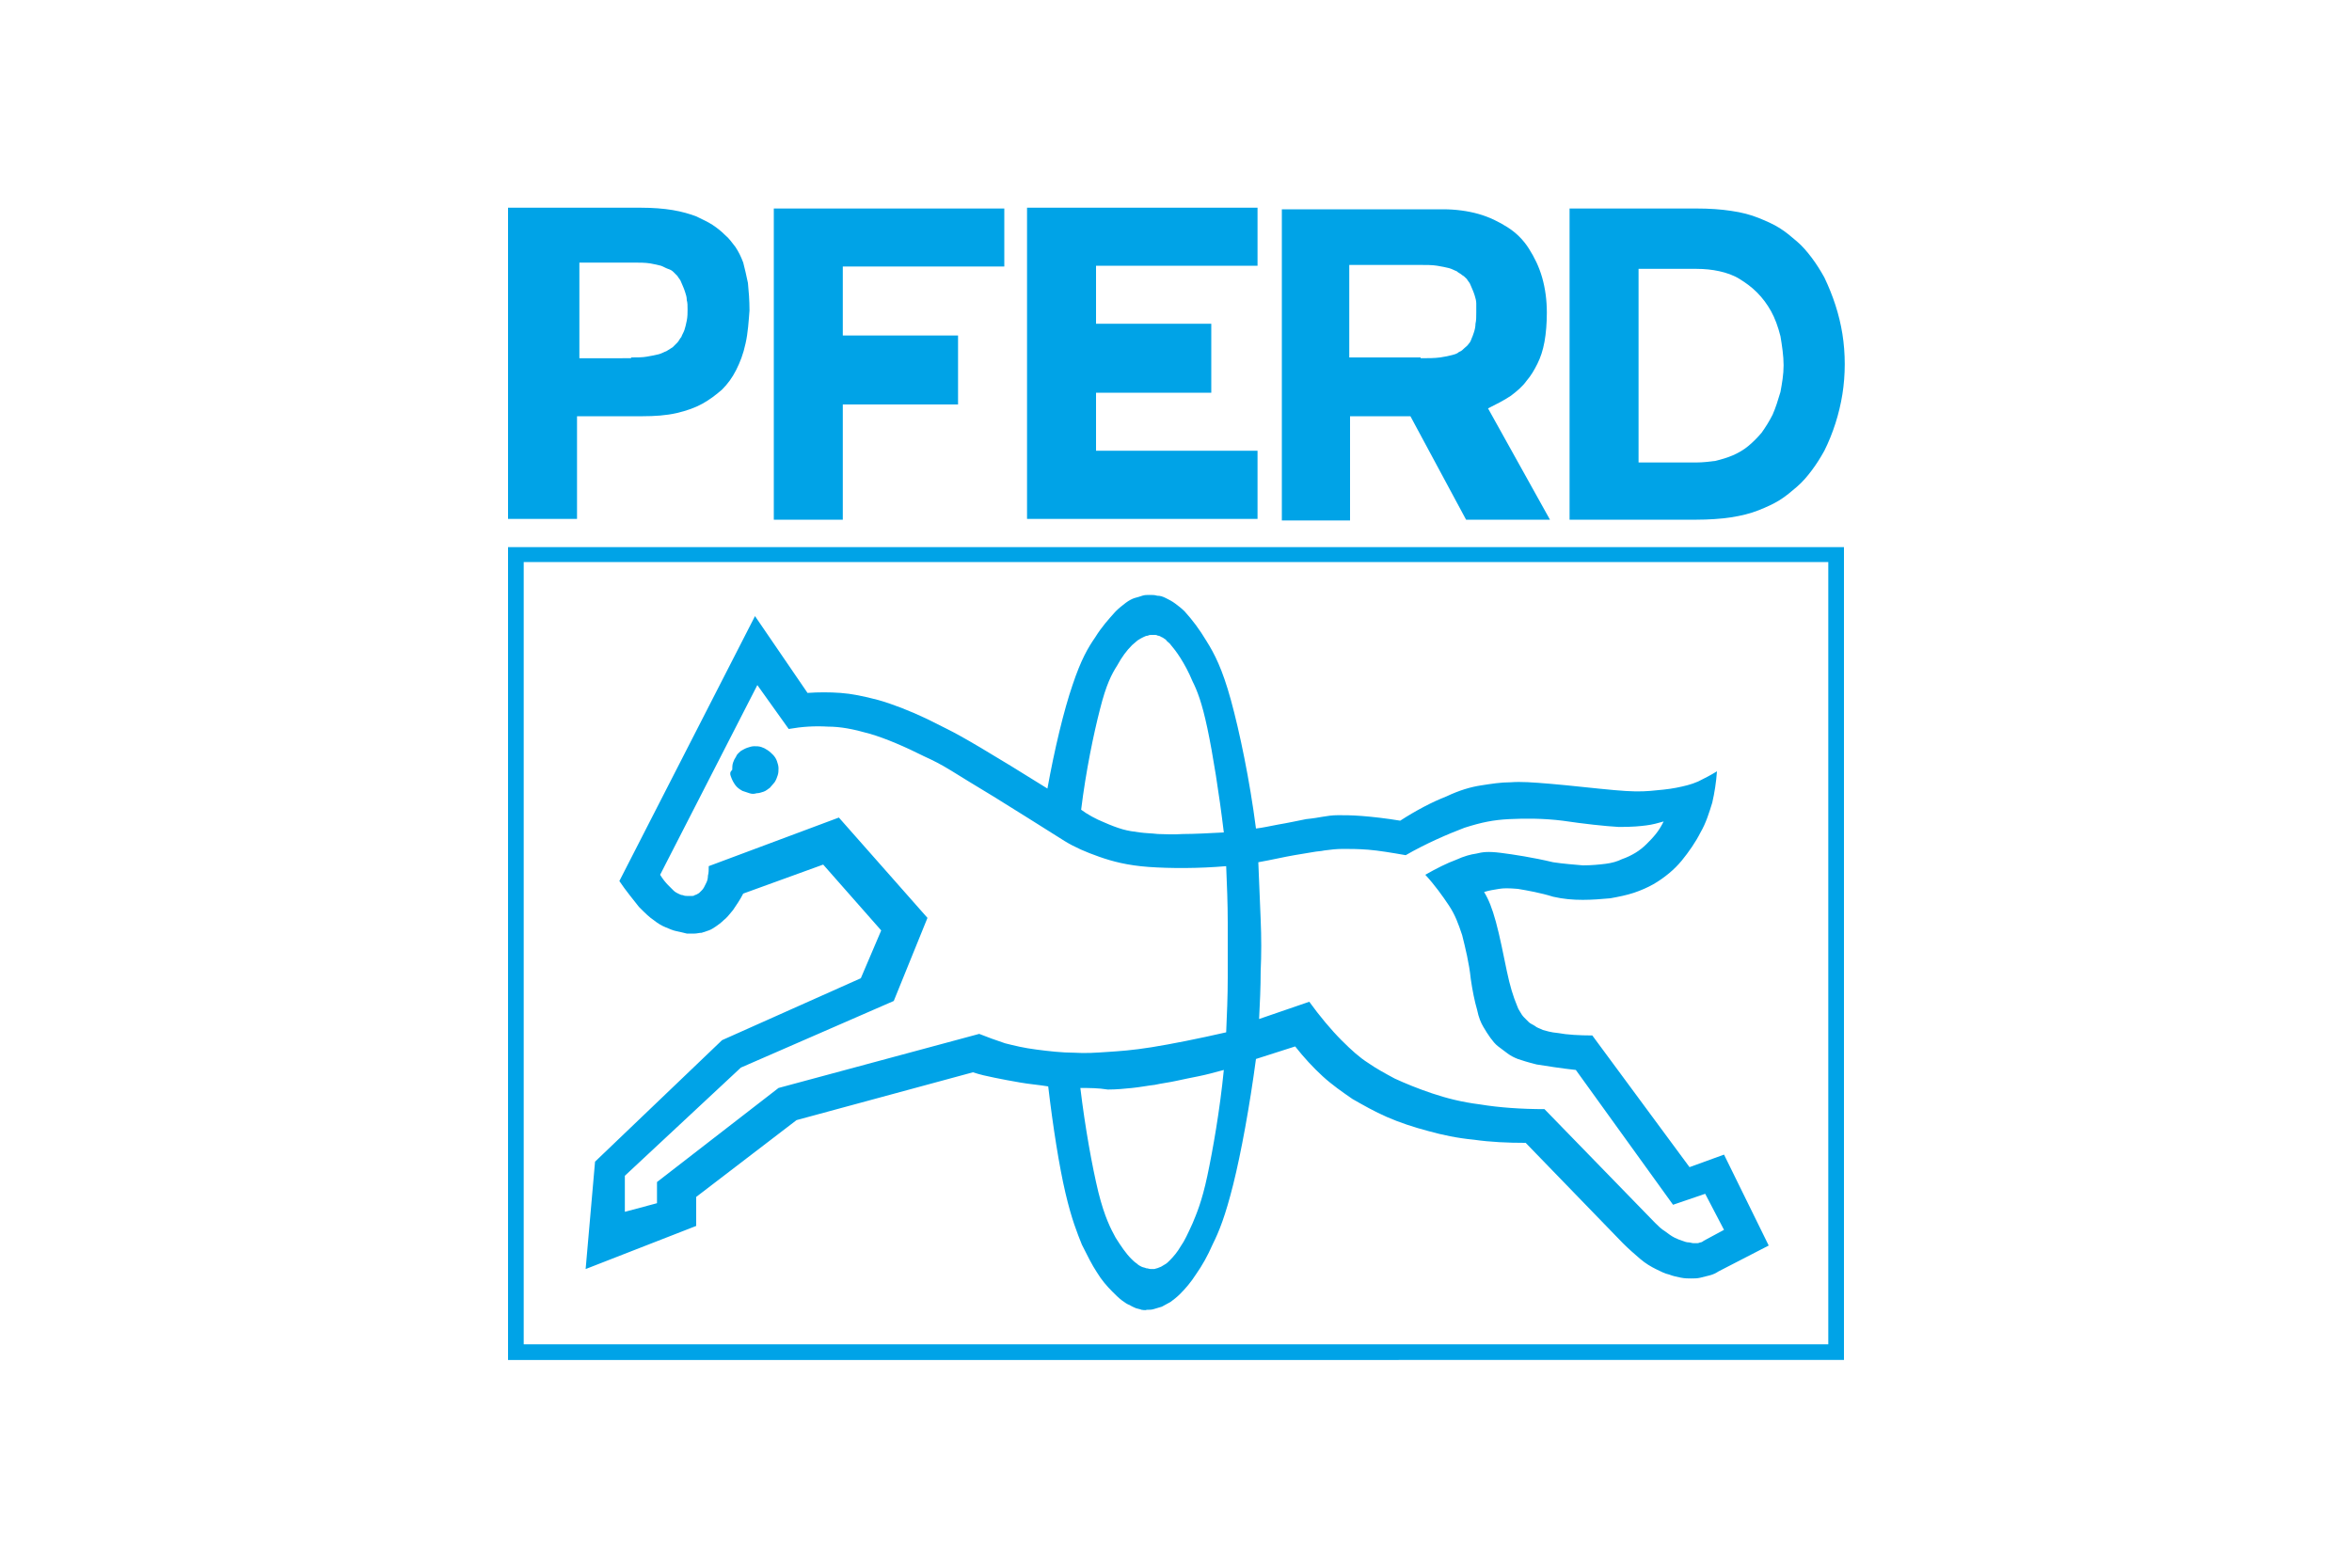 <?xml version="1.0" encoding="utf-8"?>
<!-- Generator: Adobe Illustrator 22.1.0, SVG Export Plug-In . SVG Version: 6.00 Build 0)  -->
<svg version="1.1" id="Layer_1" xmlns="http://www.w3.org/2000/svg" xmlns:xlink="http://www.w3.org/1999/xlink" x="0px" y="0px"
	 viewBox="0 0 300 200" style="enable-background:new 0 0 300 200;" xml:space="preserve">
<style type="text/css">
	.st0{fill-rule:evenodd;clip-rule:evenodd;fill:#00A3E7;}
</style>
<g>
	<path class="st0" d="M88.8,156.4v-3.7l12.8-9.8l22.5-6.1c0.9,0.3,1.8,0.5,2.8,0.7c1,0.2,2,0.4,3.2,0.6c1.1,0.2,2.4,0.3,3.6,0.5
		c0.6,5.1,1.4,10.2,2.2,13.6c0.8,3.4,1.5,5.1,2.1,6.6c0.7,1.4,1.3,2.6,1.9,3.5c0.6,1,1.3,1.8,2,2.5c0.4,0.4,0.8,0.8,1.2,1.1
		c0.4,0.3,0.7,0.5,1,0.6c0.3,0.2,0.6,0.3,0.8,0.4c0.3,0.1,0.5,0.1,0.7,0.2c0.2,0,0.4,0.1,0.7,0c0.3,0,0.6,0,0.9-0.1
		c0.3-0.1,0.7-0.2,1-0.3c0.4-0.2,0.7-0.4,1.1-0.6c0.4-0.3,0.8-0.6,1.2-1c0.7-0.7,1.4-1.5,2.1-2.6c0.7-1,1.4-2.2,2.1-3.8
		c0.8-1.6,1.6-3.6,2.6-7.6c1-4,2.1-10,2.9-16l5-1.6c1.1,1.4,2.3,2.7,3.5,3.8c1.2,1.1,2.5,2,3.8,2.9c1.4,0.8,2.8,1.6,4.4,2.3
		c1.6,0.7,3.4,1.3,5.3,1.8c1.8,0.5,3.7,0.9,5.8,1.1c2.1,0.3,4.3,0.4,6.6,0.4l12.4,12.8c0.7,0.7,1.5,1.4,2.2,2c0.7,0.6,1.4,1,2,1.3
		c0.6,0.3,1.2,0.6,1.7,0.7c0.5,0.2,1,0.3,1.5,0.4c0.5,0.1,0.9,0.1,1.3,0.1c0.4,0,0.8,0,1.2-0.1c0.4-0.1,0.8-0.2,1.2-0.3
		c0.4-0.1,0.8-0.3,1.1-0.5l6.4-3.3l-5.7-11.6l-4.4,1.6l-12.4-16.8c-1.6,0-3.3-0.1-4.3-0.3c-1.1-0.1-1.6-0.3-2-0.4
		c-0.4-0.2-0.8-0.3-1-0.5c-0.3-0.2-0.6-0.3-0.8-0.5c-0.2-0.2-0.4-0.4-0.6-0.6c-0.2-0.2-0.4-0.5-0.5-0.7c-0.2-0.3-0.3-0.5-0.4-0.8
		c-0.5-1.2-0.9-2.5-1.3-4.4c-0.4-1.9-0.9-4.5-1.4-6.3c-0.5-1.8-0.9-2.8-1.5-3.8c0.6-0.2,1.3-0.3,1.9-0.4c0.6-0.1,1.2-0.1,2.4,0
		c1.2,0.2,2.9,0.5,4.5,1c1.3,0.3,2.5,0.4,3.8,0.4c1.2,0,2.4-0.1,3.5-0.2c1.1-0.2,2.1-0.4,3-0.7c0.9-0.3,1.8-0.7,2.5-1.1
		c0.7-0.4,1.4-0.9,2-1.4c0.6-0.5,1.1-1,1.6-1.6c0.9-1.1,1.8-2.4,2.4-3.6c0.7-1.2,1.1-2.5,1.5-3.8c0.3-1.3,0.5-2.6,0.6-4
		c-0.8,0.5-1.6,0.9-2.4,1.3c-0.9,0.4-1.8,0.6-2.8,0.8c-1,0.2-2.2,0.3-3.3,0.4c-1.2,0.1-2.4,0.1-4.6-0.1c-2.3-0.2-5.7-0.6-8.1-0.8
		c-2.4-0.2-3.8-0.3-5.1-0.2c-1.3,0-2.5,0.2-3.8,0.4c-1.3,0.2-2.7,0.6-4.4,1.4c-1.8,0.7-3.9,1.8-5.9,3.1c-1.8-0.3-3.6-0.5-4.9-0.6
		c-1.3-0.1-2.2-0.1-3-0.1c-0.8,0-1.4,0.1-2,0.2c-0.6,0.1-1.1,0.2-2.1,0.3c-1,0.2-2.4,0.5-3.6,0.7c-1.1,0.2-1.9,0.4-2.8,0.5
		c-0.8-6.2-2.1-12.4-3.2-16.4c-1.1-4-2.1-5.9-3.1-7.5c-0.9-1.5-1.8-2.7-2.8-3.8c-0.4-0.4-0.8-0.7-1.2-1c-0.4-0.3-0.8-0.5-1.2-0.7
		c-0.4-0.2-0.7-0.3-1.1-0.3c-0.3-0.1-0.6-0.1-1-0.1c-0.3,0-0.6,0-0.9,0.1c-0.3,0.1-0.6,0.2-1,0.3c-0.3,0.1-0.7,0.3-1.1,0.6
		c-0.4,0.3-0.9,0.7-1.3,1.1c-0.9,1-1.8,2-2.6,3.3c-0.9,1.3-1.8,2.8-2.9,6.1c-1.1,3.2-2.3,8.2-3.2,13.2c-3.2-2-6.3-3.9-8.5-5.2
		c-2.2-1.3-3.3-1.9-4.3-2.4c-1-0.5-1.8-0.9-2.6-1.3c-2.1-1-4.4-1.9-6.2-2.4c-1.9-0.5-3.4-0.8-4.8-0.9c-1.4-0.1-2.8-0.1-4.2,0
		l-6.7-9.8L79,112.4c0.8,1.2,1.8,2.4,2.5,3.3c0.8,0.8,1.3,1.3,1.9,1.7c0.5,0.4,1,0.7,1.5,0.9c0.5,0.2,0.9,0.4,1.4,0.5
		c0.5,0.1,0.9,0.2,1.3,0.3c0.4,0,0.7,0,1,0c0.3,0,0.6-0.1,0.9-0.1c0.3-0.1,0.6-0.2,0.9-0.3c0.3-0.1,0.6-0.3,0.9-0.5
		c0.3-0.2,0.7-0.5,1-0.8c0.4-0.3,0.7-0.7,1.2-1.3c0.4-0.6,0.9-1.3,1.3-2.1l10.2-3.7l7.4,8.4l-2.6,6.1l-17.7,7.9l-16.2,15.5
		l-1.2,13.7L88.8,156.4 M83.8,153.5v-2.7l15.5-12l25.6-6.9c1,0.4,2.1,0.8,3.3,1.2c1.2,0.3,2.4,0.6,4,0.8c1.5,0.2,3.3,0.4,4.8,0.4
		c1.5,0.1,2.8,0,4.3-0.1c1.5-0.1,3.1-0.2,5.6-0.6c2.5-0.4,6-1.1,9.5-1.9c0.1-2.3,0.2-4.6,0.2-7c0-2.3,0-4.6,0-7
		c0-2.4-0.1-4.8-0.2-7.2c-3.5,0.3-7.1,0.3-9.9,0.1c-2.7-0.2-4.6-0.7-6.3-1.3c-1.7-0.6-3.1-1.2-4.4-2c-3.3-2.1-6.7-4.2-9.1-5.7
		c-2.5-1.5-4.1-2.5-5.4-3.3c-1.3-0.8-2.3-1.3-3.4-1.8c-2.4-1.2-4.9-2.3-7-2.9c-2.1-0.6-3.7-0.9-5.3-0.9c-1.7-0.1-3.3,0-5,0.3l-4-5.6
		l-12.4,24.2c0.3,0.5,0.7,1,1,1.3c0.3,0.3,0.5,0.5,0.7,0.7c0.2,0.2,0.4,0.3,0.6,0.4c0.2,0.1,0.4,0.2,0.6,0.2
		c0.2,0.1,0.4,0.1,0.5,0.1c0.2,0,0.3,0,0.4,0c0.1,0,0.2,0,0.3,0c0.1,0,0.2,0,0.3-0.1c0.1,0,0.2-0.1,0.3-0.1c0.1-0.1,0.2-0.1,0.3-0.2
		c0.1-0.1,0.2-0.2,0.3-0.3c0.1-0.1,0.2-0.2,0.3-0.4c0.1-0.2,0.2-0.4,0.3-0.6c0.1-0.2,0.2-0.5,0.2-0.9c0.1-0.3,0.1-0.8,0.1-1.2
		l16.6-6.2l11.3,12.8l-4.3,10.6l-19.5,8.5l-14.8,13.8v4.6L83.8,153.5 M140.8,104.9c0.9,0.4,1.7,0.7,2.4,0.9c0.7,0.2,1.4,0.3,2.2,0.4
		c0.7,0.1,1.4,0.1,2.3,0.2c0.8,0,1.8,0.1,3.2,0c1.4,0,3.3-0.1,5.2-0.2c-0.6-5-1.4-10-2.1-13.3c-0.7-3.3-1.3-4.8-1.9-6
		c-0.5-1.2-1-2.1-1.5-2.9c-0.5-0.8-0.9-1.3-1.4-1.9c-0.2-0.2-0.4-0.3-0.5-0.5c-0.2-0.1-0.4-0.3-0.5-0.3c-0.2-0.1-0.3-0.2-0.5-0.2
		c-0.2-0.1-0.3-0.1-0.4-0.1c-0.1,0-0.3,0-0.4,0c-0.2,0-0.3,0-0.5,0.1c-0.2,0-0.4,0.1-0.6,0.2c-0.2,0.1-0.4,0.2-0.7,0.4
		c-0.2,0.2-0.5,0.4-0.7,0.6c-0.7,0.7-1.3,1.5-1.9,2.6c-0.7,1.1-1.4,2.4-2.2,5.6c-0.8,3.1-1.8,7.9-2.4,12.8
		C138.7,103.9,139.8,104.5,140.8,104.9 M137.8,138.8c0.6,5,1.5,10,2.3,13.3c0.8,3.2,1.6,4.7,2.2,5.8c0.7,1.1,1.3,2,2,2.7
		c0.2,0.2,0.4,0.4,0.7,0.6c0.2,0.2,0.4,0.3,0.6,0.4c0.2,0.1,0.4,0.1,0.6,0.2c0.2,0,0.4,0.1,0.6,0.1c0.2,0,0.3,0,0.4,0
		c0.1,0,0.3-0.1,0.4-0.1c0.2-0.1,0.3-0.1,0.5-0.2c0.2-0.1,0.3-0.2,0.5-0.3c0.2-0.1,0.4-0.3,0.6-0.5c0.5-0.5,1-1.1,1.4-1.8
		c0.5-0.7,0.9-1.6,1.5-2.9c0.5-1.2,1.2-2.8,1.9-6.1c0.7-3.3,1.6-8.4,2.1-13.5c-1.1,0.3-2.2,0.6-3.2,0.8c-1,0.2-2,0.4-2.9,0.6
		c-0.9,0.2-1.8,0.3-2.7,0.5c-0.9,0.1-1.9,0.3-2.9,0.4c-1,0.1-2,0.2-3.1,0.2C140.1,138.8,138.9,138.8,137.8,138.8 M167,127.8
		c1.3,1.8,2.8,3.6,4.1,4.9c1.3,1.3,2.3,2.2,3.4,2.9c1,0.7,2.1,1.3,3.4,2c1.3,0.6,3,1.3,4.8,1.9c1.8,0.6,3.7,1.1,6.1,1.4
		c2.4,0.4,5.3,0.6,8.2,0.6l14.1,14.5c0.4,0.4,0.8,0.8,1.3,1.1c0.4,0.3,0.8,0.6,1.2,0.8c0.4,0.2,0.7,0.3,1,0.4
		c0.3,0.1,0.5,0.2,0.8,0.2c0.2,0,0.4,0.1,0.6,0.1c0.2,0,0.3,0,0.5,0c0.2,0,0.3-0.1,0.4-0.1c0.1,0,0.3-0.1,0.4-0.2l2.6-1.4l-2.4-4.6
		l-4.1,1.4l-12.4-17.2c-1.9-0.2-3.7-0.5-5-0.7c-1.2-0.3-1.8-0.5-2.4-0.7c-0.5-0.2-0.9-0.4-1.3-0.7c-0.4-0.3-0.8-0.6-1.2-0.9
		c-0.4-0.3-0.7-0.7-1-1.1c-0.3-0.4-0.6-0.9-0.9-1.4c-0.3-0.5-0.6-1.2-0.8-2.2c-0.3-1-0.6-2.5-0.8-3.9c-0.2-2-0.7-4-1.1-5.6
		c-0.5-1.5-0.9-2.6-1.7-3.8c-0.8-1.2-1.8-2.6-3-3.9c1.4-0.8,2.8-1.5,3.9-1.9c1.1-0.5,1.9-0.7,2.6-0.8c0.8-0.2,1.5-0.3,3.1-0.1
		c1.6,0.2,4.2,0.6,6.7,1.2c1.3,0.2,2.7,0.3,3.8,0.4c1.1,0,2.1-0.1,2.9-0.2c0.8-0.1,1.5-0.3,2.1-0.6c0.6-0.2,1.2-0.5,1.7-0.8
		c0.5-0.3,1-0.7,1.4-1.1c0.4-0.4,0.8-0.8,1.2-1.3c0.4-0.5,0.7-1,1-1.6c-0.7,0.2-1.4,0.4-2.2,0.5c-0.8,0.1-1.7,0.2-3.5,0.2
		c-1.8-0.1-4.5-0.4-7.2-0.8c-2.4-0.3-4.8-0.3-6.8-0.2c-2,0.1-3.5,0.4-5.7,1.1c-2.1,0.8-4.9,2-7.5,3.5c-1.7-0.3-3.5-0.6-4.8-0.7
		c-1.3-0.1-2.3-0.1-3.2-0.1c-0.9,0-1.6,0.1-2.4,0.2c-0.4,0.1-0.9,0.1-1.4,0.2c-0.6,0.1-1.2,0.2-2.4,0.4c-1.2,0.2-2.9,0.6-4.6,0.9
		c0.1,2.5,0.2,5,0.3,7.3c0.1,2.3,0.1,4.5,0,6.6c0,2.1-0.1,4.1-0.2,6.1L167,127.8 M233.2,171.5V71.7H66.8v99.8H233.2 M93.2,99
		c0.1,0.3,0.2,0.5,0.3,0.7c0.1,0.2,0.3,0.5,0.5,0.7c0.2,0.2,0.5,0.4,0.7,0.5c0.3,0.1,0.6,0.2,0.9,0.3c0.3,0.1,0.6,0.1,0.9,0
		c0.3,0,0.6-0.1,0.9-0.2c0.3-0.1,0.5-0.3,0.8-0.5c0.2-0.2,0.4-0.5,0.6-0.7c0.2-0.3,0.3-0.6,0.4-0.9c0.1-0.3,0.1-0.6,0.1-0.9
		c0-0.3-0.1-0.6-0.2-0.9c-0.1-0.3-0.3-0.6-0.5-0.8c-0.2-0.2-0.4-0.4-0.7-0.6c-0.3-0.2-0.5-0.3-0.8-0.4c-0.3-0.1-0.6-0.1-0.9-0.1
		c-0.3,0-0.6,0.1-0.9,0.2c-0.3,0.1-0.6,0.3-0.8,0.4c-0.2,0.2-0.5,0.4-0.6,0.7c-0.2,0.3-0.3,0.5-0.4,0.8c-0.1,0.3-0.1,0.6-0.1,0.9
		C93.1,98.5,93.1,98.7,93.2,99 M235.2,173.4V69.8H64.8v103.7H235.2 M73.6,66.3V53.1h8.4c1.5,0,3-0.1,4.3-0.4
		c1.3-0.3,2.4-0.7,3.3-1.2c0.9-0.5,1.7-1.1,2.5-1.8c0.7-0.7,1.3-1.5,1.8-2.5c0.5-1,0.9-2,1.2-3.4c0.3-1.3,0.4-2.9,0.5-4.2
		c0-1.3-0.1-2.5-0.2-3.5c-0.2-1-0.4-1.8-0.6-2.6c-0.3-0.8-0.6-1.4-1-2C93.4,31,93,30.4,92.5,30c-0.5-0.5-1-0.9-1.6-1.3
		c-0.6-0.4-1.3-0.7-2.1-1.1c-0.8-0.3-1.8-0.6-3-0.8c-1.2-0.2-2.6-0.3-4-0.3h-17v39.7H73.6 M80.5,45.6c0.7,0,1.5,0,2-0.1
		c0.6-0.1,1.1-0.2,1.5-0.3c0.4-0.1,0.7-0.3,1-0.4c0.3-0.2,0.5-0.3,0.8-0.5c0.2-0.2,0.4-0.4,0.6-0.6c0.2-0.2,0.3-0.5,0.5-0.7
		c0.1-0.3,0.3-0.6,0.4-0.9c0.1-0.3,0.2-0.7,0.3-1.2c0.1-0.5,0.1-1,0.1-1.4c0-0.5,0-0.9-0.1-1.2c0-0.4-0.1-0.7-0.2-1
		c-0.1-0.3-0.2-0.6-0.3-0.8c-0.1-0.2-0.2-0.5-0.3-0.7c-0.1-0.2-0.3-0.4-0.4-0.6c-0.2-0.2-0.3-0.3-0.5-0.5c-0.2-0.2-0.4-0.3-0.7-0.4
		c-0.3-0.1-0.6-0.3-0.9-0.4c-0.4-0.1-0.8-0.2-1.4-0.3c-0.6-0.1-1.4-0.1-2.2-0.1h-6.8v12.2H80.5 M107.5,66.3V51.6h14.7v-8.8h-14.7
		v-8.8h20.6v-7.4H98.7v39.7H107.5 M160.4,66.3v-8.8h-20.6v-7.4h14.7v-8.8h-14.7v-7.4h20.6v-7.4H131v39.7H160.4 M216.4,66.3
		c1.5,0,3.1-0.1,4.4-0.3c1.3-0.2,2.5-0.5,3.5-0.9c1-0.4,1.9-0.8,2.7-1.3c0.8-0.5,1.5-1.1,2.2-1.7c0.7-0.6,1.3-1.3,1.9-2.1
		c0.6-0.8,1.1-1.6,1.6-2.5c1.1-2.2,1.9-4.7,2.3-7.2c0.4-2.5,0.4-5.2,0-7.7c-0.4-2.5-1.2-4.9-2.3-7.2c-0.5-0.9-1-1.7-1.6-2.5
		c-0.6-0.8-1.2-1.5-1.9-2.1c-0.7-0.6-1.4-1.2-2.2-1.7c-0.8-0.5-1.7-0.9-2.7-1.3c-1-0.4-2.1-0.7-3.5-0.9c-1.3-0.2-2.8-0.3-4.4-0.3
		h-16.2v39.7H216.4 M216.4,59c0.8,0,1.6-0.1,2.4-0.2c0.8-0.2,1.5-0.4,2.2-0.7c0.7-0.3,1.4-0.7,2-1.2c0.6-0.5,1.2-1.1,1.7-1.7
		c0.5-0.7,1-1.5,1.4-2.3c0.4-0.9,0.7-1.9,1-2.9c0.2-1.1,0.4-2.2,0.4-3.4c0-1.2-0.2-2.5-0.4-3.7c-0.3-1.2-0.7-2.3-1.2-3.2
		c-0.5-0.9-1.1-1.7-1.8-2.4c-0.7-0.7-1.4-1.2-2.2-1.7c-0.8-0.5-1.7-0.8-2.6-1c-0.9-0.2-1.9-0.3-2.9-0.3H209V59H216.4 M172.2,66.3
		V53.1h7.7l7.1,13.2h10.7l-7.9-14.2c1-0.5,2-1,2.9-1.6c0.8-0.6,1.5-1.2,2-1.9c0.6-0.7,1-1.4,1.4-2.2c0.4-0.8,0.7-1.7,0.9-2.8
		c0.2-1.1,0.3-2.4,0.3-3.7c0-1.6-0.2-3.1-0.6-4.5c-0.4-1.4-1-2.6-1.7-3.7c-0.7-1.1-1.6-2-2.7-2.7c-1.1-0.7-2.3-1.3-3.7-1.7
		c-1.4-0.4-3-0.6-4.5-0.6h-20.6v39.7H172.2 M181.2,45.7c0.9,0,1.8,0,2.5-0.1c0.7-0.1,1.1-0.2,1.5-0.3c0.4-0.1,0.7-0.2,0.9-0.4
		c0.3-0.1,0.5-0.3,0.7-0.5c0.2-0.2,0.4-0.3,0.5-0.5c0.2-0.2,0.3-0.4,0.4-0.7c0.1-0.2,0.2-0.5,0.3-0.8c0.1-0.3,0.2-0.7,0.2-1.1
		c0.1-0.4,0.1-0.9,0.1-1.4c0-0.4,0-0.8,0-1.2c0-0.3-0.1-0.7-0.2-1c-0.1-0.3-0.2-0.6-0.3-0.8c-0.1-0.2-0.2-0.5-0.3-0.7
		c-0.1-0.2-0.3-0.4-0.4-0.6c-0.2-0.2-0.4-0.4-0.6-0.5c-0.2-0.2-0.5-0.3-0.7-0.5c-0.3-0.1-0.6-0.3-1-0.4c-0.4-0.1-0.9-0.2-1.5-0.3
		c-0.6-0.1-1.4-0.1-2.2-0.1h-9v11.8H181.2"/>
</g>
</svg>
